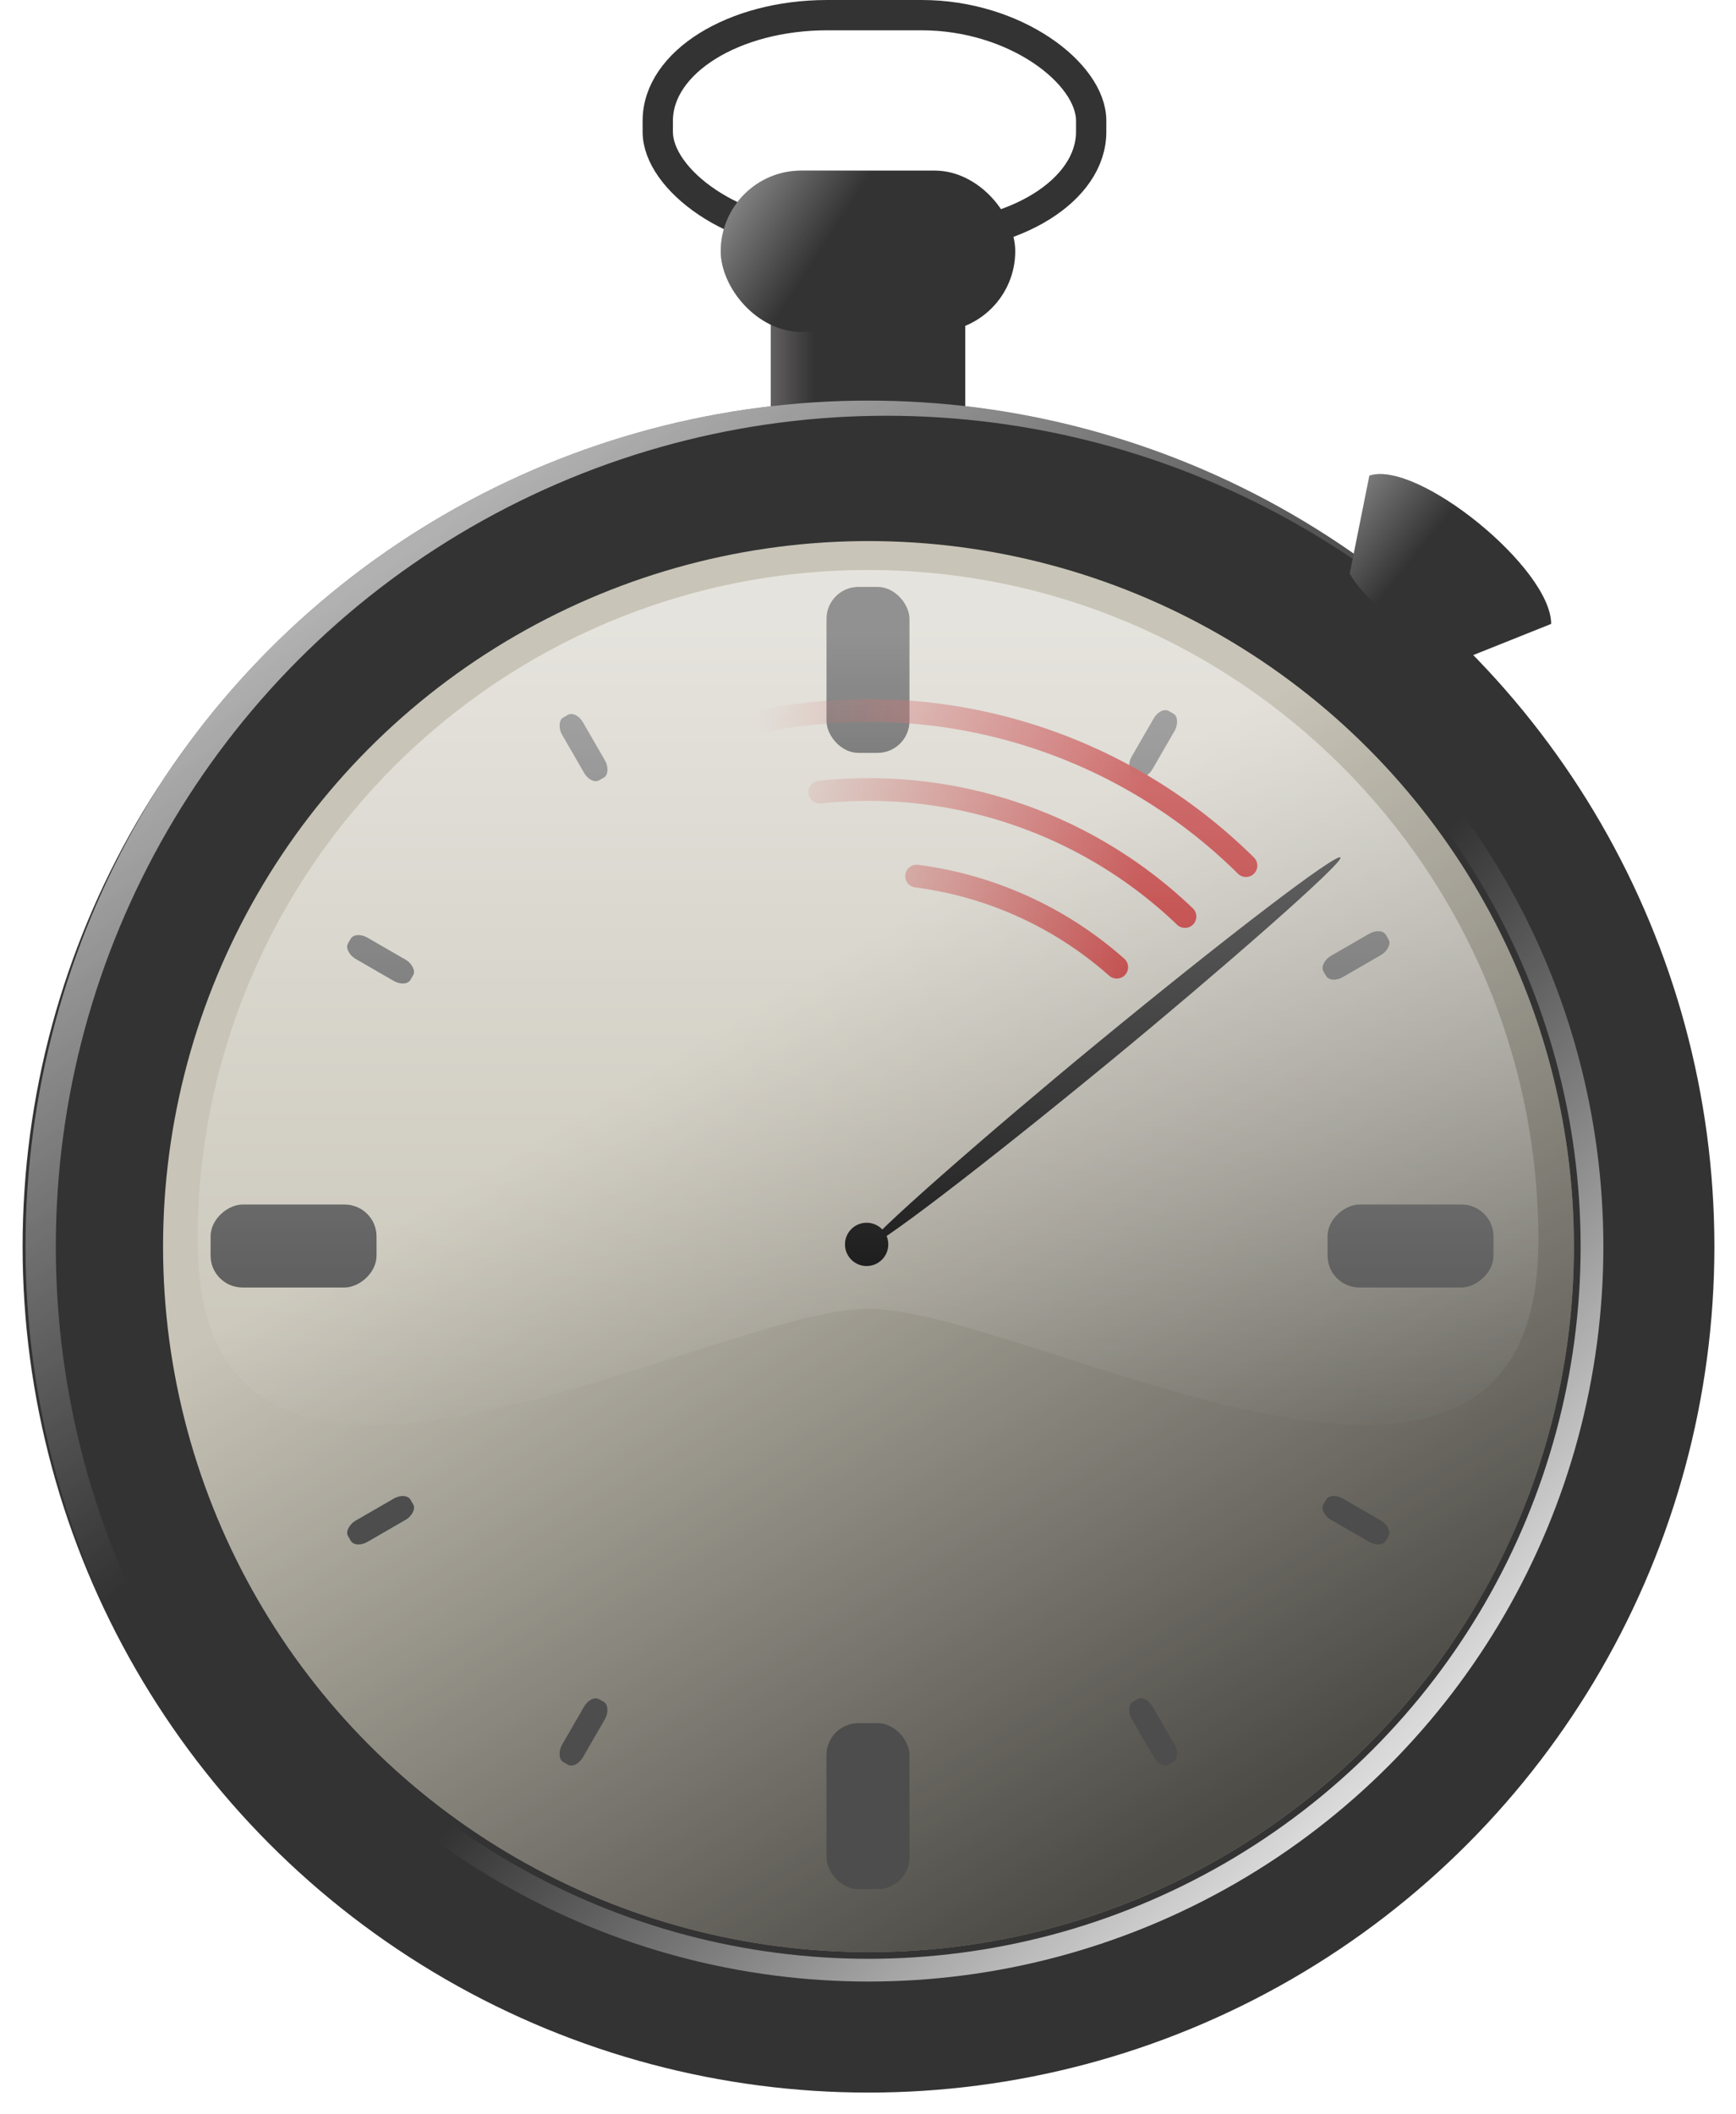 <?xml version="1.0" encoding="UTF-8" standalone="no"?>
<svg
   xmlns:dc="http://purl.org/dc/elements/1.1/"
   xmlns:cc="http://creativecommons.org/ns#"
   xmlns:rdf="http://www.w3.org/1999/02/22-rdf-syntax-ns#"
   xmlns:svg="http://www.w3.org/2000/svg"
   xmlns="http://www.w3.org/2000/svg"
   xmlns:xlink="http://www.w3.org/1999/xlink"
   version="1.0"
   id="svg2583"
   height="177.706"
   width="145.941">
  <defs
     id="defs2585">
    <linearGradient
       id="linearGradient3441">
      <stop
         id="stop3443"
         style="stop-color:#fff3f3;stop-opacity:1;"
         offset="0" />
      <stop
         id="stop3445"
         style="stop-color:#fff3f3;stop-opacity:0;"
         offset="1" />
    </linearGradient>
    <linearGradient
       y2="184.405"
       x2="233.345"
       y1="184.405"
       x1="212.673"
       gradientTransform="matrix(0.759,0,0,0.81,-142.233,14.865)"
       gradientUnits="userSpaceOnUse"
       id="linearGradient2859"
       xlink:href="#linearGradient3441" />
    <linearGradient
       id="linearGradient4297">
      <stop
         id="stop4299"
         style="stop-color:#ffffff;stop-opacity:1;"
         offset="0" />
      <stop
         id="stop4301"
         style="stop-color:#ffffff;stop-opacity:0;"
         offset="1" />
    </linearGradient>
    <linearGradient
       y2="262.969"
       x2="236.547"
       y1="200.469"
       x1="193.164"
       gradientUnits="userSpaceOnUse"
       id="linearGradient2730"
       xlink:href="#linearGradient4297" />
    <linearGradient
       id="linearGradient3431">
      <stop
         id="stop3433"
         style="stop-color:#ffffff;stop-opacity:1;"
         offset="0" />
      <stop
         id="stop3435"
         style="stop-color:#ffffff;stop-opacity:0;"
         offset="1" />
    </linearGradient>
    <linearGradient
       y2="174.251"
       x2="232.461"
       y1="158.872"
       x1="208.584"
       gradientTransform="matrix(0.759,0,0,0.759,-142.233,23.862)"
       gradientUnits="userSpaceOnUse"
       id="linearGradient2852"
       xlink:href="#linearGradient3431" />
    <linearGradient
       id="linearGradient4374">
      <stop
         id="stop4376"
         style="stop-color:#000000;stop-opacity:1;"
         offset="0" />
      <stop
         id="stop4378"
         style="stop-color:#000000;stop-opacity:0;"
         offset="1" />
    </linearGradient>
    <linearGradient
       y2="251.969"
       x2="232.491"
       y1="341.469"
       x1="286.72"
       gradientUnits="userSpaceOnUse"
       id="linearGradient2734"
       xlink:href="#linearGradient4374" />
    <linearGradient
       id="linearGradient4324">
      <stop
         id="stop4326"
         style="stop-color:#ffffff;stop-opacity:1;"
         offset="0" />
      <stop
         id="stop4328"
         style="stop-color:#ffffff;stop-opacity:0;"
         offset="1" />
    </linearGradient>
    <linearGradient
       y2="295.283"
       x2="244.034"
       y1="353.969"
       x1="302.72"
       gradientUnits="userSpaceOnUse"
       id="linearGradient2736"
       xlink:href="#linearGradient4324" />
    <linearGradient
       y2="238.838"
       x2="220.467"
       y1="238.838"
       x1="286.296"
       gradientUnits="userSpaceOnUse"
       id="linearGradient2864"
       xlink:href="#linearGradient4177" />
    <linearGradient
       id="linearGradient4177">
      <stop
         id="stop4179"
         style="stop-color:#aa0000;stop-opacity:1;"
         offset="0" />
      <stop
         id="stop4181"
         style="stop-color:#aa0000;stop-opacity:0;"
         offset="1" />
    </linearGradient>
    <linearGradient
       id="linearGradient4025">
      <stop
         id="stop4027"
         style="stop-color:#ffffff;stop-opacity:1;"
         offset="0" />
      <stop
         id="stop4029"
         style="stop-color:#ffffff;stop-opacity:0;"
         offset="1" />
    </linearGradient>
    <linearGradient
       y2="306.826"
       x2="246.059"
       y1="210.537"
       x1="246.059"
       gradientTransform="matrix(0.721,0,0,0.721,-133.253,33.977)"
       gradientUnits="userSpaceOnUse"
       id="linearGradient2827"
       xlink:href="#linearGradient4025" />
    <linearGradient
       id="linearGradient3464">
      <stop
         id="stop3466"
         style="stop-color:#ffffff;stop-opacity:1;"
         offset="0" />
      <stop
         id="stop3468"
         style="stop-color:#ffffff;stop-opacity:0;"
         offset="1" />
    </linearGradient>
    <linearGradient
       gradientTransform="matrix(0.759,0,0,0.759,-423.395,23.862)"
       y2="200.498"
       x2="674.407"
       y1="183.373"
       x1="652.998"
       gradientUnits="userSpaceOnUse"
       id="linearGradient2824"
       xlink:href="#linearGradient3464" />
    <clipPath
       clipPathUnits="userSpaceOnUse"
       id="clipPath4315-3">
      <circle
         transform="translate(-2)"
         id="path4317-5"
         style="opacity:1;fill:#333333;fill-opacity:1;fill-rule:nonzero;stroke:none;stroke-width:1;stroke-linecap:butt;stroke-linejoin:round;stroke-miterlimit:4;stroke-dasharray:none;stroke-dashoffset:0;stroke-opacity:1"
         cx="239.356"
         cy="281.969"
         r="93.692" />
    </clipPath>
    <filter
       id="filter3413">
      <feGaussianBlur
         id="feGaussianBlur3415"
         stdDeviation="1.874" />
    </filter>
    <filter
       id="filter4332">
      <feGaussianBlur
         id="feGaussianBlur4334"
         stdDeviation="2.464" />
    </filter>
    <linearGradient
       y2="238.838"
       x2="220.467"
       y1="238.838"
       x1="286.296"
       gradientUnits="userSpaceOnUse"
       id="linearGradient297"
       xlink:href="#linearGradient4177" />
    <linearGradient
       y2="238.838"
       x2="220.467"
       y1="238.838"
       x1="286.296"
       gradientUnits="userSpaceOnUse"
       id="linearGradient299"
       xlink:href="#linearGradient4177" />
  </defs>
  <g
     transform="translate(-212.763,834.914)"
     id="layer1">
    <g
       transform="translate(246.337,-968.005)"
       id="g3025">
      <rect
         height="14.013"
         x="31.222"
         y="156.786"
         ry="2.683"
         rx="2.683"
         width="16.349"
         id="rect2666"
         style="fill:#333333;fill-opacity:1;fill-rule:nonzero;stroke:none;stroke-width:1;stroke-linecap:butt;stroke-linejoin:round;stroke-miterlimit:4;stroke-dasharray:none;stroke-dashoffset:0;stroke-opacity:1" />
      <rect
         height="14.962"
         x="31.222"
         y="156.786"
         ry="2.864"
         rx="2.683"
         width="16.349"
         id="rect2668"
         style="fill:url(#linearGradient2859);fill-opacity:1;fill-rule:nonzero;stroke:none;stroke-width:1;stroke-linecap:butt;stroke-linejoin:round;stroke-miterlimit:4;stroke-dasharray:none;stroke-dashoffset:0;stroke-opacity:1" />
      <rect
         height="13.561"
         x="27.017"
         y="147.429"
         ry="6.781"
         rx="6.781"
         width="24.757"
         id="rect2670"
         style="fill:#333333;fill-opacity:1;fill-rule:nonzero;stroke:none;stroke-width:1;stroke-linecap:butt;stroke-linejoin:round;stroke-miterlimit:4;stroke-dasharray:none;stroke-dashoffset:0;stroke-opacity:1" />
      <circle
         transform="matrix(0.759,0,0,0.759,-142.233,23.862)"
         id="path2672"
         style="fill:#333333;fill-opacity:1;fill-rule:nonzero;stroke:none;stroke-width:1;stroke-linecap:butt;stroke-linejoin:round;stroke-miterlimit:4;stroke-dasharray:none;stroke-dashoffset:0;stroke-opacity:1"
         cx="239.356"
         cy="281.969"
         r="93.692" />
      <circle
         transform="matrix(0.759,0,0,0.759,-140.715,23.862)"
         clip-path="url(#clipPath4315-3)"
         id="path2674"
         style="opacity:0.783;fill:none;fill-opacity:1;fill-rule:nonzero;stroke:url(#linearGradient2730);stroke-width:3.358;stroke-linecap:butt;stroke-linejoin:round;stroke-miterlimit:4;stroke-dasharray:none;stroke-dashoffset:0;stroke-opacity:1;filter:url(#filter3413)"
         cx="239.356"
         cy="281.969"
         r="93.692" />
      <rect
         height="18.684"
         x="21.723"
         y="134.365"
         ry="8.875"
         rx="14.247"
         width="36.435"
         id="rect2676"
         style="fill:none;fill-opacity:1;fill-rule:nonzero;stroke:#333333;stroke-width:2.548;stroke-linecap:butt;stroke-linejoin:round;stroke-miterlimit:4;stroke-dasharray:none;stroke-dashoffset:0;stroke-opacity:1" />
      <rect
         height="13.561"
         x="27.017"
         y="147.429"
         ry="6.781"
         rx="6.781"
         width="24.757"
         id="rect2678"
         style="fill:url(#linearGradient2852);fill-opacity:1;fill-rule:nonzero;stroke:none;stroke-width:1;stroke-linecap:butt;stroke-linejoin:round;stroke-miterlimit:4;stroke-dasharray:none;stroke-dashoffset:0;stroke-opacity:1" />
      <circle
         transform="matrix(0.759,0,0,0.759,-142.233,23.862)"
         id="path2680"
         style="fill:#c8c4b7;fill-opacity:1;fill-rule:nonzero;stroke:none;stroke-width:1;stroke-linecap:butt;stroke-linejoin:round;stroke-miterlimit:4;stroke-dasharray:none;stroke-dashoffset:0;stroke-opacity:1"
         cx="239.356"
         cy="281.969"
         r="78.135" />
      <circle
         transform="matrix(0.759,0,0,0.759,-142.233,23.862)"
         id="path2682"
         style="opacity:0.622;fill:url(#linearGradient2734);fill-opacity:1;fill-rule:nonzero;stroke:none;stroke-width:1;stroke-linecap:butt;stroke-linejoin:round;stroke-miterlimit:4;stroke-dasharray:none;stroke-dashoffset:0;stroke-opacity:1"
         cx="239.356"
         cy="281.969"
         r="78.135" />
      <circle
         transform="matrix(0.759,0,0,0.759,-142.233,23.862)"
         id="path2684"
         style="fill:none;fill-opacity:1;fill-rule:nonzero;stroke:url(#linearGradient2736);stroke-width:2.519;stroke-linecap:butt;stroke-linejoin:round;stroke-miterlimit:4;stroke-dasharray:none;stroke-dashoffset:0;stroke-opacity:1;filter:url(#filter4332)"
         cx="239.356"
         cy="281.969"
         r="80.135" />
      <rect
         height="13.951"
         x="35.908"
         y="182.426"
         ry="2.683"
         rx="2.683"
         width="6.975"
         id="rect2686"
         style="fill:#1a1a1a;fill-opacity:1;fill-rule:nonzero;stroke:none;stroke-width:1;stroke-linecap:butt;stroke-linejoin:round;stroke-miterlimit:4;stroke-dasharray:none;stroke-dashoffset:0;stroke-opacity:1" />
      <rect
         height="13.951"
         x="35.908"
         y="277.936"
         ry="2.683"
         rx="2.683"
         width="6.975"
         id="use2688"
         style="fill:#4d4d4d;fill-opacity:1;fill-rule:nonzero;stroke:none;stroke-width:1;stroke-linecap:butt;stroke-linejoin:round;stroke-miterlimit:4;stroke-dasharray:none;stroke-dashoffset:0;stroke-opacity:1" />
      <rect
         height="13.951"
         x="-241.315"
         y="-15.871"
         ry="2.683"
         rx="2.683"
         width="6.975"
         id="use2690"
         style="fill:#4d4d4d;fill-opacity:1;fill-rule:nonzero;stroke:none;stroke-width:1;stroke-linecap:butt;stroke-linejoin:round;stroke-miterlimit:4;stroke-dasharray:none;stroke-dashoffset:0;stroke-opacity:1"
         transform="rotate(-90)" />
      <rect
         height="13.951"
         x="-241.315"
         y="78.029"
         ry="2.683"
         rx="2.683"
         width="6.975"
         id="use2692"
         style="fill:#4d4d4d;fill-opacity:1;fill-rule:nonzero;stroke:none;stroke-width:1;stroke-linecap:butt;stroke-linejoin:round;stroke-miterlimit:4;stroke-dasharray:none;stroke-dashoffset:0;stroke-opacity:1"
         transform="rotate(-90)" />
      <circle
         transform="matrix(0.198,0,0,0.198,-8.321,181.371)"
         id="path2694"
         style="fill:#000000;fill-opacity:1;fill-rule:nonzero;stroke:none;stroke-width:1;stroke-linecap:butt;stroke-linejoin:round;stroke-miterlimit:4;stroke-dasharray:none;stroke-dashoffset:0;stroke-opacity:1"
         cx="240.416"
         cy="284.444"
         r="9.192" />
      <rect
         height="6.078"
         x="151.659"
         y="134.678"
         ry="1.169"
         rx="0.786"
         width="2.043"
         id="use2696"
         style="fill:#4d4d4d;fill-opacity:1;fill-rule:nonzero;stroke:none;stroke-width:1;stroke-linecap:butt;stroke-linejoin:round;stroke-miterlimit:4;stroke-dasharray:none;stroke-dashoffset:0;stroke-opacity:1"
         transform="rotate(30)" />
      <rect
         height="6.078"
         x="224"
         y="34.015"
         ry="1.169"
         rx="0.786"
         width="2.043"
         id="use2698"
         style="fill:#4d4d4d;fill-opacity:1;fill-rule:nonzero;stroke:none;stroke-width:1;stroke-linecap:butt;stroke-linejoin:round;stroke-miterlimit:4;stroke-dasharray:none;stroke-dashoffset:0;stroke-opacity:1"
         transform="rotate(60)" />
      <rect
         height="6.078"
         x="-85.481"
         y="-276.061"
         ry="1.169"
         rx="0.786"
         width="2.043"
         id="use2700"
         style="fill:#4d4d4d;fill-opacity:1;fill-rule:nonzero;stroke:none;stroke-width:1;stroke-linecap:butt;stroke-linejoin:round;stroke-miterlimit:4;stroke-dasharray:none;stroke-dashoffset:0;stroke-opacity:1"
         transform="matrix(0.866,-0.5,-0.5,-0.866,0,0)" />
      <rect
         height="6.078"
         x="-186.738"
         y="-203.125"
         ry="1.169"
         rx="0.786"
         width="2.043"
         id="use2702"
         style="fill:#4d4d4d;fill-opacity:1;fill-rule:nonzero;stroke:none;stroke-width:1;stroke-linecap:butt;stroke-linejoin:round;stroke-miterlimit:4;stroke-dasharray:none;stroke-dashoffset:0;stroke-opacity:1"
         transform="matrix(0.5,-0.866,-0.866,-0.5,0,0)" />
      <rect
         height="6.078"
         x="-153.764"
         y="-236.638"
         ry="1.169"
         rx="0.786"
         width="2.043"
         id="use2704"
         style="fill:#4d4d4d;fill-opacity:1;fill-rule:nonzero;stroke:none;stroke-width:1;stroke-linecap:butt;stroke-linejoin:round;stroke-miterlimit:4;stroke-dasharray:none;stroke-dashoffset:0;stroke-opacity:1"
         transform="rotate(-150)" />
      <rect
         height="6.078"
         x="-226.161"
         y="-134.843"
         ry="1.169"
         rx="0.786"
         width="2.043"
         id="use2706"
         style="fill:#4d4d4d;fill-opacity:1;fill-rule:nonzero;stroke:none;stroke-width:1;stroke-linecap:butt;stroke-linejoin:round;stroke-miterlimit:4;stroke-dasharray:none;stroke-dashoffset:0;stroke-opacity:1"
         transform="rotate(-120)" />
      <rect
         height="6.078"
         x="83.541"
         y="174.386"
         ry="1.169"
         rx="0.786"
         width="2.043"
         id="use2708"
         style="fill:#4d4d4d;fill-opacity:1;fill-rule:nonzero;stroke:none;stroke-width:1;stroke-linecap:butt;stroke-linejoin:round;stroke-miterlimit:4;stroke-dasharray:none;stroke-dashoffset:0;stroke-opacity:1"
         transform="matrix(-0.866,0.5,0.5,0.866,0,0)" />
      <rect
         height="6.078"
         x="184.863"
         y="102.462"
         ry="1.169"
         rx="0.786"
         width="2.043"
         id="use2710"
         style="fill:#4d4d4d;fill-opacity:1;fill-rule:nonzero;stroke:none;stroke-width:1;stroke-linecap:butt;stroke-linejoin:round;stroke-miterlimit:4;stroke-dasharray:none;stroke-dashoffset:0;stroke-opacity:1"
         transform="matrix(-0.5,0.866,0.866,0.5,0,0)" />
      <rect
         height="51.406"
         x="207.78"
         ry="25.703"
         y="69.226"
         transform="rotate(50.564)"
         rx="0.934"
         width="1.868"
         id="rect2712"
         style="fill:#000000;fill-opacity:1;fill-rule:nonzero;stroke:none;stroke-width:4;stroke-linecap:butt;stroke-linejoin:round;stroke-miterlimit:4;stroke-dasharray:none;stroke-dashoffset:0;stroke-opacity:1" />
      <path
         style="fill:none;fill-opacity:1;fill-rule:nonzero;stroke:url(#linearGradient297);stroke-width:3.887;stroke-linecap:round;stroke-linejoin:round;stroke-miterlimit:4;stroke-dasharray:none;stroke-dashoffset:0;stroke-opacity:1"
         id="path2716"
         d="m 230.994,204.283 a 78.135,78.135 0 0 1 62.401,21.251"
         transform="matrix(0.492,0,0,0.492,-78.308,99.168)" />
      <path
         style="fill:none;fill-opacity:1;fill-rule:nonzero;stroke:url(#linearGradient299);stroke-width:3.887;stroke-linecap:round;stroke-linejoin:round;stroke-miterlimit:4;stroke-dasharray:none;stroke-dashoffset:0;stroke-opacity:1"
         id="path2718"
         d="m 247.543,218.635 a 63.862,63.862 0 0 1 34.19,15.559"
         transform="matrix(0.492,0,0,0.492,-78.308,99.168)" />
      <path
         style="fill:none;fill-opacity:1;fill-rule:nonzero;stroke:url(#linearGradient2864);stroke-width:3.887;stroke-linecap:round;stroke-linejoin:round;stroke-miterlimit:4;stroke-dasharray:none;stroke-dashoffset:0;stroke-opacity:1"
         id="path2720"
         d="m 213.171,194.153 a 91.637,91.637 0 0 1 90.646,22.685"
         transform="matrix(0.492,0,0,0.492,-78.308,99.168)" />
      <path
         id="path2722"
         d="m 81.549,173.073 -1.656,8.238 c 2.276,3.984 9.39,7.244 9.39,7.244 l 7.545,-3.02 c 0,-4.695 -11.254,-13.803 -15.279,-12.462 z"
         style="fill:#333333;fill-rule:evenodd;stroke:none;stroke-width:1px;stroke-linecap:butt;stroke-linejoin:miter;stroke-opacity:1" />
      <path
         d="m 95.756,237.364 c 0,31.111 -42.771,5.742 -56.36,5.742 -13.145,0 -56.36,25.369 -56.36,-5.742 0,-31.111 25.249,-56.36 56.36,-56.36 31.111,0 56.36,25.249 56.36,56.36 z"
         id="path2724"
         style="opacity:0.522;fill:url(#linearGradient2827);fill-opacity:1;fill-rule:nonzero;stroke:none;stroke-width:1;stroke-linecap:butt;stroke-linejoin:round;stroke-miterlimit:4;stroke-dashoffset:0;stroke-opacity:1" />
      <path
         d="m 81.549,173.073 -1.656,8.238 c 2.276,3.984 9.39,7.244 9.39,7.244 l 7.545,-3.02 c 0,-4.695 -11.254,-13.803 -15.279,-12.462 z"
         id="path2726"
         style="fill:url(#linearGradient2824);fill-opacity:1;fill-rule:evenodd;stroke:none;stroke-width:1px;stroke-linecap:butt;stroke-linejoin:miter;stroke-opacity:1" />
    </g>
  </g>
</svg>
